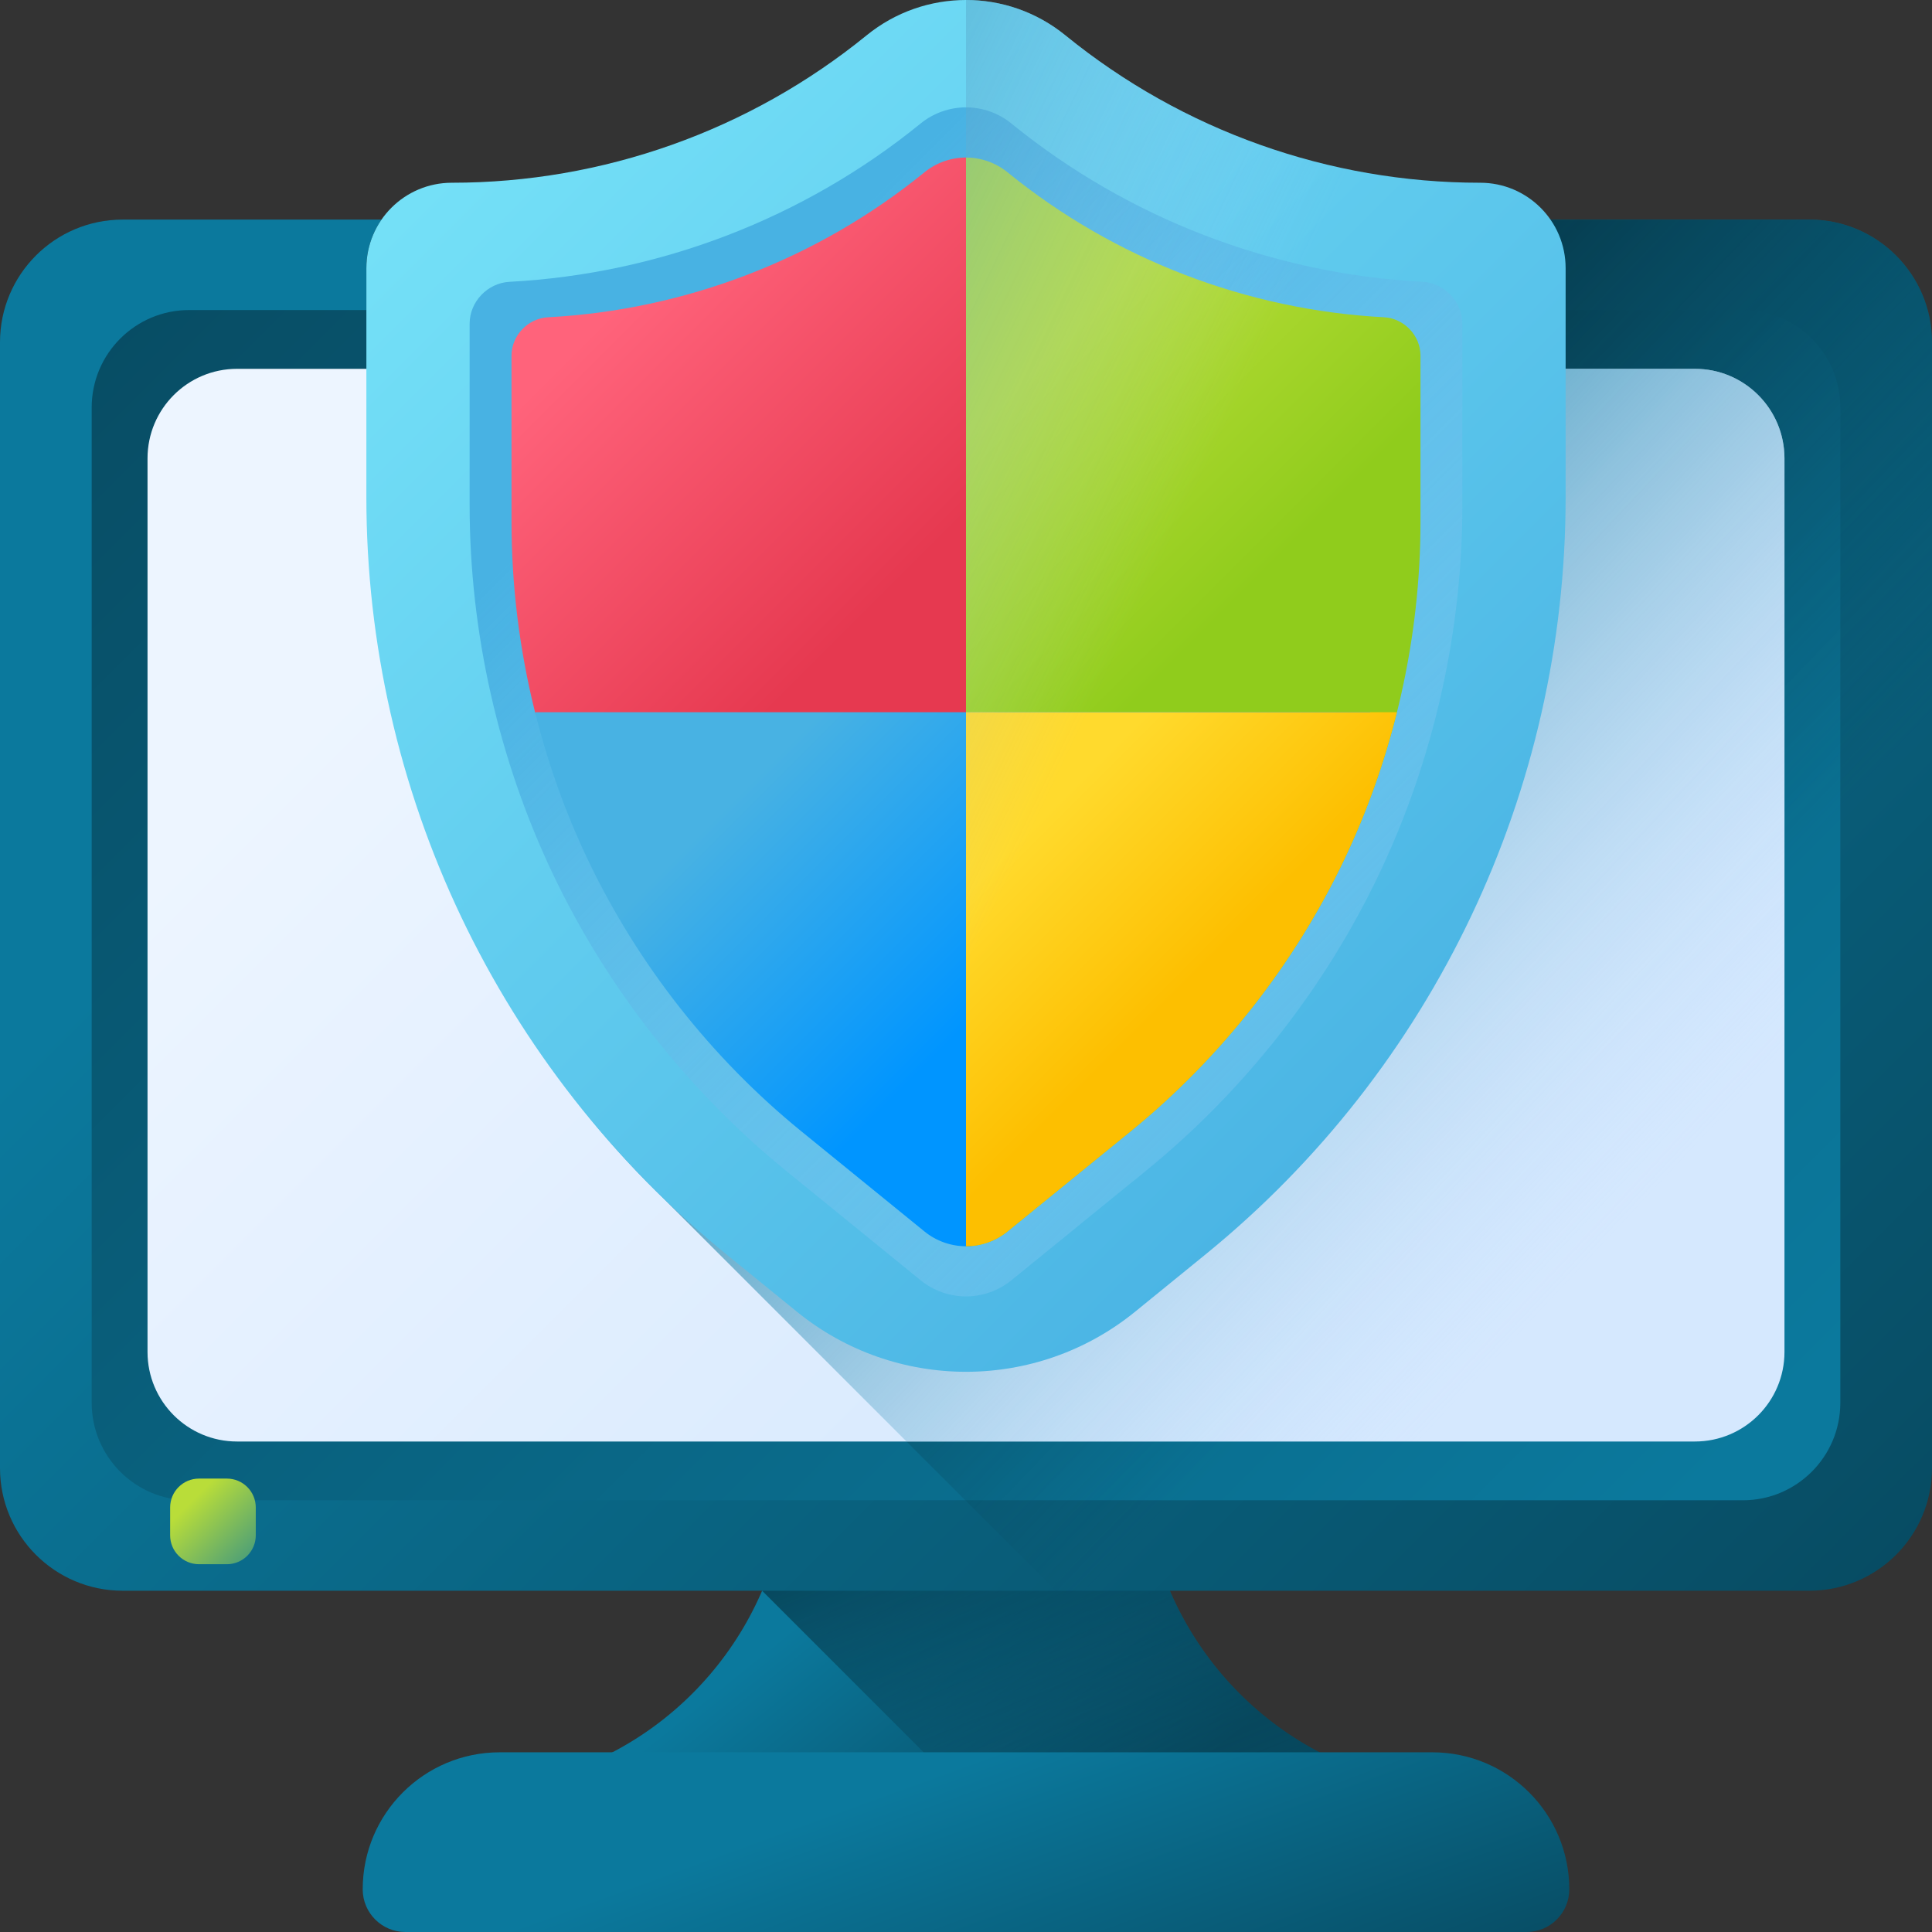 <svg id="Capa_1" enable-background="new 0 0 510 510" height="512" viewBox="0 0 510 510" width="512" xmlns="http://www.w3.org/2000/svg" xmlns:xlink="http://www.w3.org/1999/xlink"><rect x="0" y="0" width="510" height="510" fill="#333333" stroke="none"/><linearGradient id="lg1"><stop offset="0" stop-color="#0b799d"/><stop offset="1" stop-color="#07485e"/></linearGradient><linearGradient id="SVGID_1_" gradientUnits="userSpaceOnUse" x1="227.815" x2="287.676" xlink:href="#lg1" y1="414.659" y2="489.204"/><linearGradient id="lg2"><stop offset="0" stop-color="#07485e" stop-opacity="0"/><stop offset="1" stop-color="#03232e"/></linearGradient><linearGradient id="SVGID_2_" gradientUnits="userSpaceOnUse" x1="300.771" x2="241.438" xlink:href="#lg2" y1="491.168" y2="345.835"/><linearGradient id="SVGID_3_" gradientUnits="userSpaceOnUse" x1="150.372" x2="492.466" xlink:href="#lg1" y1="134.312" y2="476.406"/><linearGradient id="SVGID_4_" gradientUnits="userSpaceOnUse" x1="429.165" x2="24.811" xlink:href="#lg1" y1="413.106" y2="8.751"/><linearGradient id="SVGID_5_" gradientUnits="userSpaceOnUse" x1="424.994" x2="263.994" xlink:href="#lg2" y1="277.749" y2="122.749"/><linearGradient id="SVGID_6_" gradientUnits="userSpaceOnUse" x1="143.565" x2="366.61" y1="127.506" y2="350.55"><stop offset="0" stop-color="#edf5ff"/><stop offset="1" stop-color="#d5e8fe"/></linearGradient><linearGradient id="SVGID_7_" gradientUnits="userSpaceOnUse" x1="269.837" x2="236.07" xlink:href="#lg1" y1="96.679" y2="62.912"/><linearGradient id="SVGID_8_" gradientTransform="matrix(-1 0 0 -1 510 2368)" gradientUnits="userSpaceOnUse" x1="264.312" x2="243.12" xlink:href="#lg1" y1="2295.469" y2="2274.277"/><linearGradient id="SVGID_9_" gradientUnits="userSpaceOnUse" x1="244.984" x2="281.79" xlink:href="#lg1" y1="468.986" y2="570.203"/><linearGradient id="SVGID_10_" gradientUnits="userSpaceOnUse" x1="50.726" x2="75.204" y1="396.123" y2="420.601"><stop offset="0" stop-color="#b9dd39"/><stop offset="1" stop-color="#0b799d"/></linearGradient><linearGradient id="lg3"><stop offset="0" stop-color="#b5dbff" stop-opacity="0"/><stop offset=".173" stop-color="#8fc5e9" stop-opacity=".173"/><stop offset=".454" stop-color="#56a4c8" stop-opacity=".454"/><stop offset=".696" stop-color="#2d8db1" stop-opacity=".696"/><stop offset=".885" stop-color="#147ea2" stop-opacity=".885"/><stop offset="1" stop-color="#0b799d"/></linearGradient><linearGradient id="SVGID_11_" gradientUnits="userSpaceOnUse" x1="432.945" x2="243.552" xlink:href="#lg3" y1="318.489" y2="141.058"/><linearGradient id="SVGID_12_" gradientUnits="userSpaceOnUse" x1="122.377" x2="395.362" y1="17.096" y2="290.081"><stop offset="0" stop-color="#76e2f8"/><stop offset="1" stop-color="#48b2e3"/></linearGradient><linearGradient id="SVGID_13_" gradientUnits="userSpaceOnUse" x1="433.127" x2="191.592" y1="332.191" y2="90.656"><stop offset="0" stop-color="#b5dbff" stop-opacity="0"/><stop offset=".243" stop-color="#93cef6" stop-opacity=".243"/><stop offset=".576" stop-color="#6abfec" stop-opacity=".576"/><stop offset=".84" stop-color="#51b5e5" stop-opacity=".84"/><stop offset="1" stop-color="#48b2e3"/></linearGradient><linearGradient id="SVGID_14_" gradientUnits="userSpaceOnUse" x1="170.721" x2="244.563" y1="72.919" y2="146.76"><stop offset="0" stop-color="#ff637b"/><stop offset="1" stop-color="#e63950"/></linearGradient><linearGradient id="SVGID_15_" gradientUnits="userSpaceOnUse" x1="238.062" x2="295.431" y1="132.438" y2="189.808"><stop offset="0" stop-color="#b9dd39"/><stop offset="1" stop-color="#90cc1c"/></linearGradient><linearGradient id="SVGID_16_" gradientUnits="userSpaceOnUse" x1="223.57" x2="284.189" y1="181.006" y2="241.625"><stop offset="0" stop-color="#48b2e3"/><stop offset="1" stop-color="#0095ff"/></linearGradient><linearGradient id="SVGID_17_" gradientUnits="userSpaceOnUse" x1="272.118" x2="313.12" y1="218.733" y2="259.735"><stop offset="0" stop-color="#ffda2d"/><stop offset="1" stop-color="#fdbf00"/></linearGradient><linearGradient id="SVGID_18_" gradientUnits="userSpaceOnUse" x1="287.899" x2="69.922" xlink:href="#lg3" y1="187.16" y2="82.531"/><g><g><path d="m361.923 468.263c-35.869-11.594-60.172-44.991-60.172-82.686v-31.745h-93.501v31.745c0 37.696-24.303 71.093-60.172 82.686z" fill="url(#SVGID_1_)"/><path d="m361.922 468.263c-35.868-11.594-60.172-44.991-60.172-82.686v-31.745h-93.501v31.745c0 12.077-2.506 23.707-7.076 34.326l.005.01 48.35 48.35z" fill="url(#SVGID_2_)"/><g><g><g><path d="m477.622 419.913h-445.244c-17.882 0-32.378-14.496-32.378-32.378v-297.189c0-17.882 14.496-32.378 32.378-32.378h445.244c17.882 0 32.378 14.496 32.378 32.378v297.189c0 17.882-14.496 32.378-32.378 32.378z" fill="url(#SVGID_3_)"/><path d="m460.059 396.038h-410.117c-14.216 0-25.74-11.524-25.74-25.74v-262.716c0-14.216 11.524-25.74 25.74-25.74h410.117c14.216 0 25.74 11.524 25.74 25.74v262.716c-.001 14.216-11.525 25.74-25.74 25.74z" fill="url(#SVGID_4_)"/><path d="m510 90.35v297.18c0 17.89-14.5 32.38-32.38 32.38h-198.93l-103.26-103.27c-50.08-48.33-78.72-115.18-78.72-185.4v-60.45c0-4.76 1.48-9.18 4.01-12.82h376.9c17.88 0 32.38 14.49 32.38 32.38z" fill="url(#SVGID_5_)"/><path d="m447.416 380.522h-384.832c-13.057 0-23.642-10.585-23.642-23.642v-235.879c0-13.057 10.585-23.642 23.642-23.642h384.831c13.057 0 23.642 10.585 23.642 23.642v235.879c.001 13.057-10.584 23.642-23.641 23.642z" fill="url(#SVGID_6_)"/><circle cx="255" cy="81.842" fill="url(#SVGID_7_)" r="9.891"/><circle cx="255" cy="81.842" fill="url(#SVGID_8_)" r="6.208"/></g></g></g><path d="m402.987 510h-295.974c-6.223 0-11.267-5.044-11.267-11.267 0-19.975 16.193-36.168 36.168-36.168h246.172c19.975 0 36.168 16.193 36.168 36.168 0 6.223-5.044 11.267-11.267 11.267z" fill="url(#SVGID_9_)"/><path d="m59.888 412.915h-7.347c-4.214 0-7.629-3.416-7.629-7.629v-7.347c0-4.214 3.416-7.629 7.629-7.629h7.347c4.214 0 7.629 3.416 7.629 7.629v7.347c0 4.213-3.415 7.629-7.629 7.629z" fill="url(#SVGID_10_)"/></g><path d="m447.416 97.358h-348.705v33.882c0 70.22 26.639 137.07 76.719 185.4l63.876 63.882h208.11c13.057 0 23.642-10.585 23.642-23.642v-235.88c0-13.057-10.585-23.642-23.642-23.642z" fill="url(#SVGID_11_)"/><g><path d="m390.735 48.24c-39.89 0-78.562-13.744-109.505-38.918-15.278-12.43-37.182-12.43-52.461 0-30.942 25.175-69.614 38.918-109.504 38.918-12.456 0-22.554 10.098-22.554 22.554v60.447c0 77.544 34.918 150.966 95.069 199.904l18.565 15.104c26.009 21.16 63.299 21.16 89.308 0l18.565-15.104c60.152-48.937 95.069-122.363 95.069-199.907 0-23.207 0-45.016 0-60.449.002-12.456-10.096-22.549-22.552-22.549z" fill="url(#SVGID_12_)"/><path d="m255 342.219c-4.349 0-8.601-1.511-11.975-4.256l-35.508-28.888c-25.936-21.101-47.235-48.214-61.595-78.409s-21.95-63.827-21.95-97.262v-47.969c0-5.803 4.745-10.738 10.539-11.044 39.518-2.09 77.723-16.744 108.514-41.794 3.374-2.745 7.627-4.256 11.975-4.256 4.349 0 8.601 1.511 11.974 4.256 30.791 25.051 68.997 39.705 108.516 41.795 5.794.306 10.538 5.24 10.538 11.042v47.967c0 33.435-7.59 67.069-21.95 97.264s-35.659 57.309-61.594 78.41l-35.509 28.888c-3.374 2.745-7.626 4.256-11.975 4.256z" fill="url(#SVGID_13_)"/><g><path d="m255 322.976c-3.982 0-7.876-1.384-10.964-3.897l-32.512-26.451c-23.747-19.32-43.249-44.146-56.397-71.792-5.902-12.41-12.113-29.007-13.891-32.833-4.096-16.424-6.207-33.351-6.207-50.222v-43.92c0-5.313 4.344-9.831 9.65-10.112 36.184-1.914 71.165-15.331 99.357-38.267 3.089-2.513 6.983-3.897 10.965-3.897s7.875 3.384 10.964 5.896c28.193 22.937 56.175 34.355 92.359 36.268 5.305.281 9.649 4.798 9.649 10.11v43.92c0 30.614-6.95 61.409-20.098 89.056s-32.65 52.473-56.397 71.793c-.001 0-32.496 24.348-36.478 24.348z" fill="url(#SVGID_14_)"/><path d="m265.964 325.079 32.512-26.451c23.747-19.32 43.249-44.146 56.397-71.793s20.098-58.442 20.098-89.056v-43.92c0-5.312-4.344-9.83-9.649-10.11-36.184-1.913-71.166-15.331-99.359-38.268-3.089-2.513-6.982-3.896-10.964-3.896v287.391c3.983 0 7.876-1.384 10.965-3.897z" fill="url(#SVGID_15_)"/><path d="m361.75 188c-3.33 13.38-7.97 26.42-13.88 38.84-13.14 27.64-32.65 52.47-56.39 71.79l-32.52 26.45c-3.08 2.51.02 3.9-3.96 3.9s-7.88-1.39-10.96-3.9l-32.52-26.45c-23.74-19.32-43.25-44.15-56.39-71.79-5.91-12.41-10.55-25.46-13.88-38.84z" fill="url(#SVGID_16_)"/><path d="m368.75 188c-3.33 13.38-7.97 26.42-13.88 38.84-13.14 27.64-32.65 52.47-56.39 71.79l-32.52 26.45c-3.08 2.51-6.98 3.9-10.96 3.9v-140.98z" fill="url(#SVGID_17_)"/></g><path d="m413.289 70.789c0-12.456-10.098-22.548-22.554-22.548-39.89 0-78.562-13.744-109.504-38.918-7.64-6.215-16.935-9.323-26.231-9.323v362.119c15.825 0 31.65-5.29 44.654-15.87l18.565-15.104c60.152-48.937 95.069-122.363 95.069-199.907.001-23.207.001-45.016.001-60.449z" fill="url(#SVGID_18_)"/></g></g></svg>